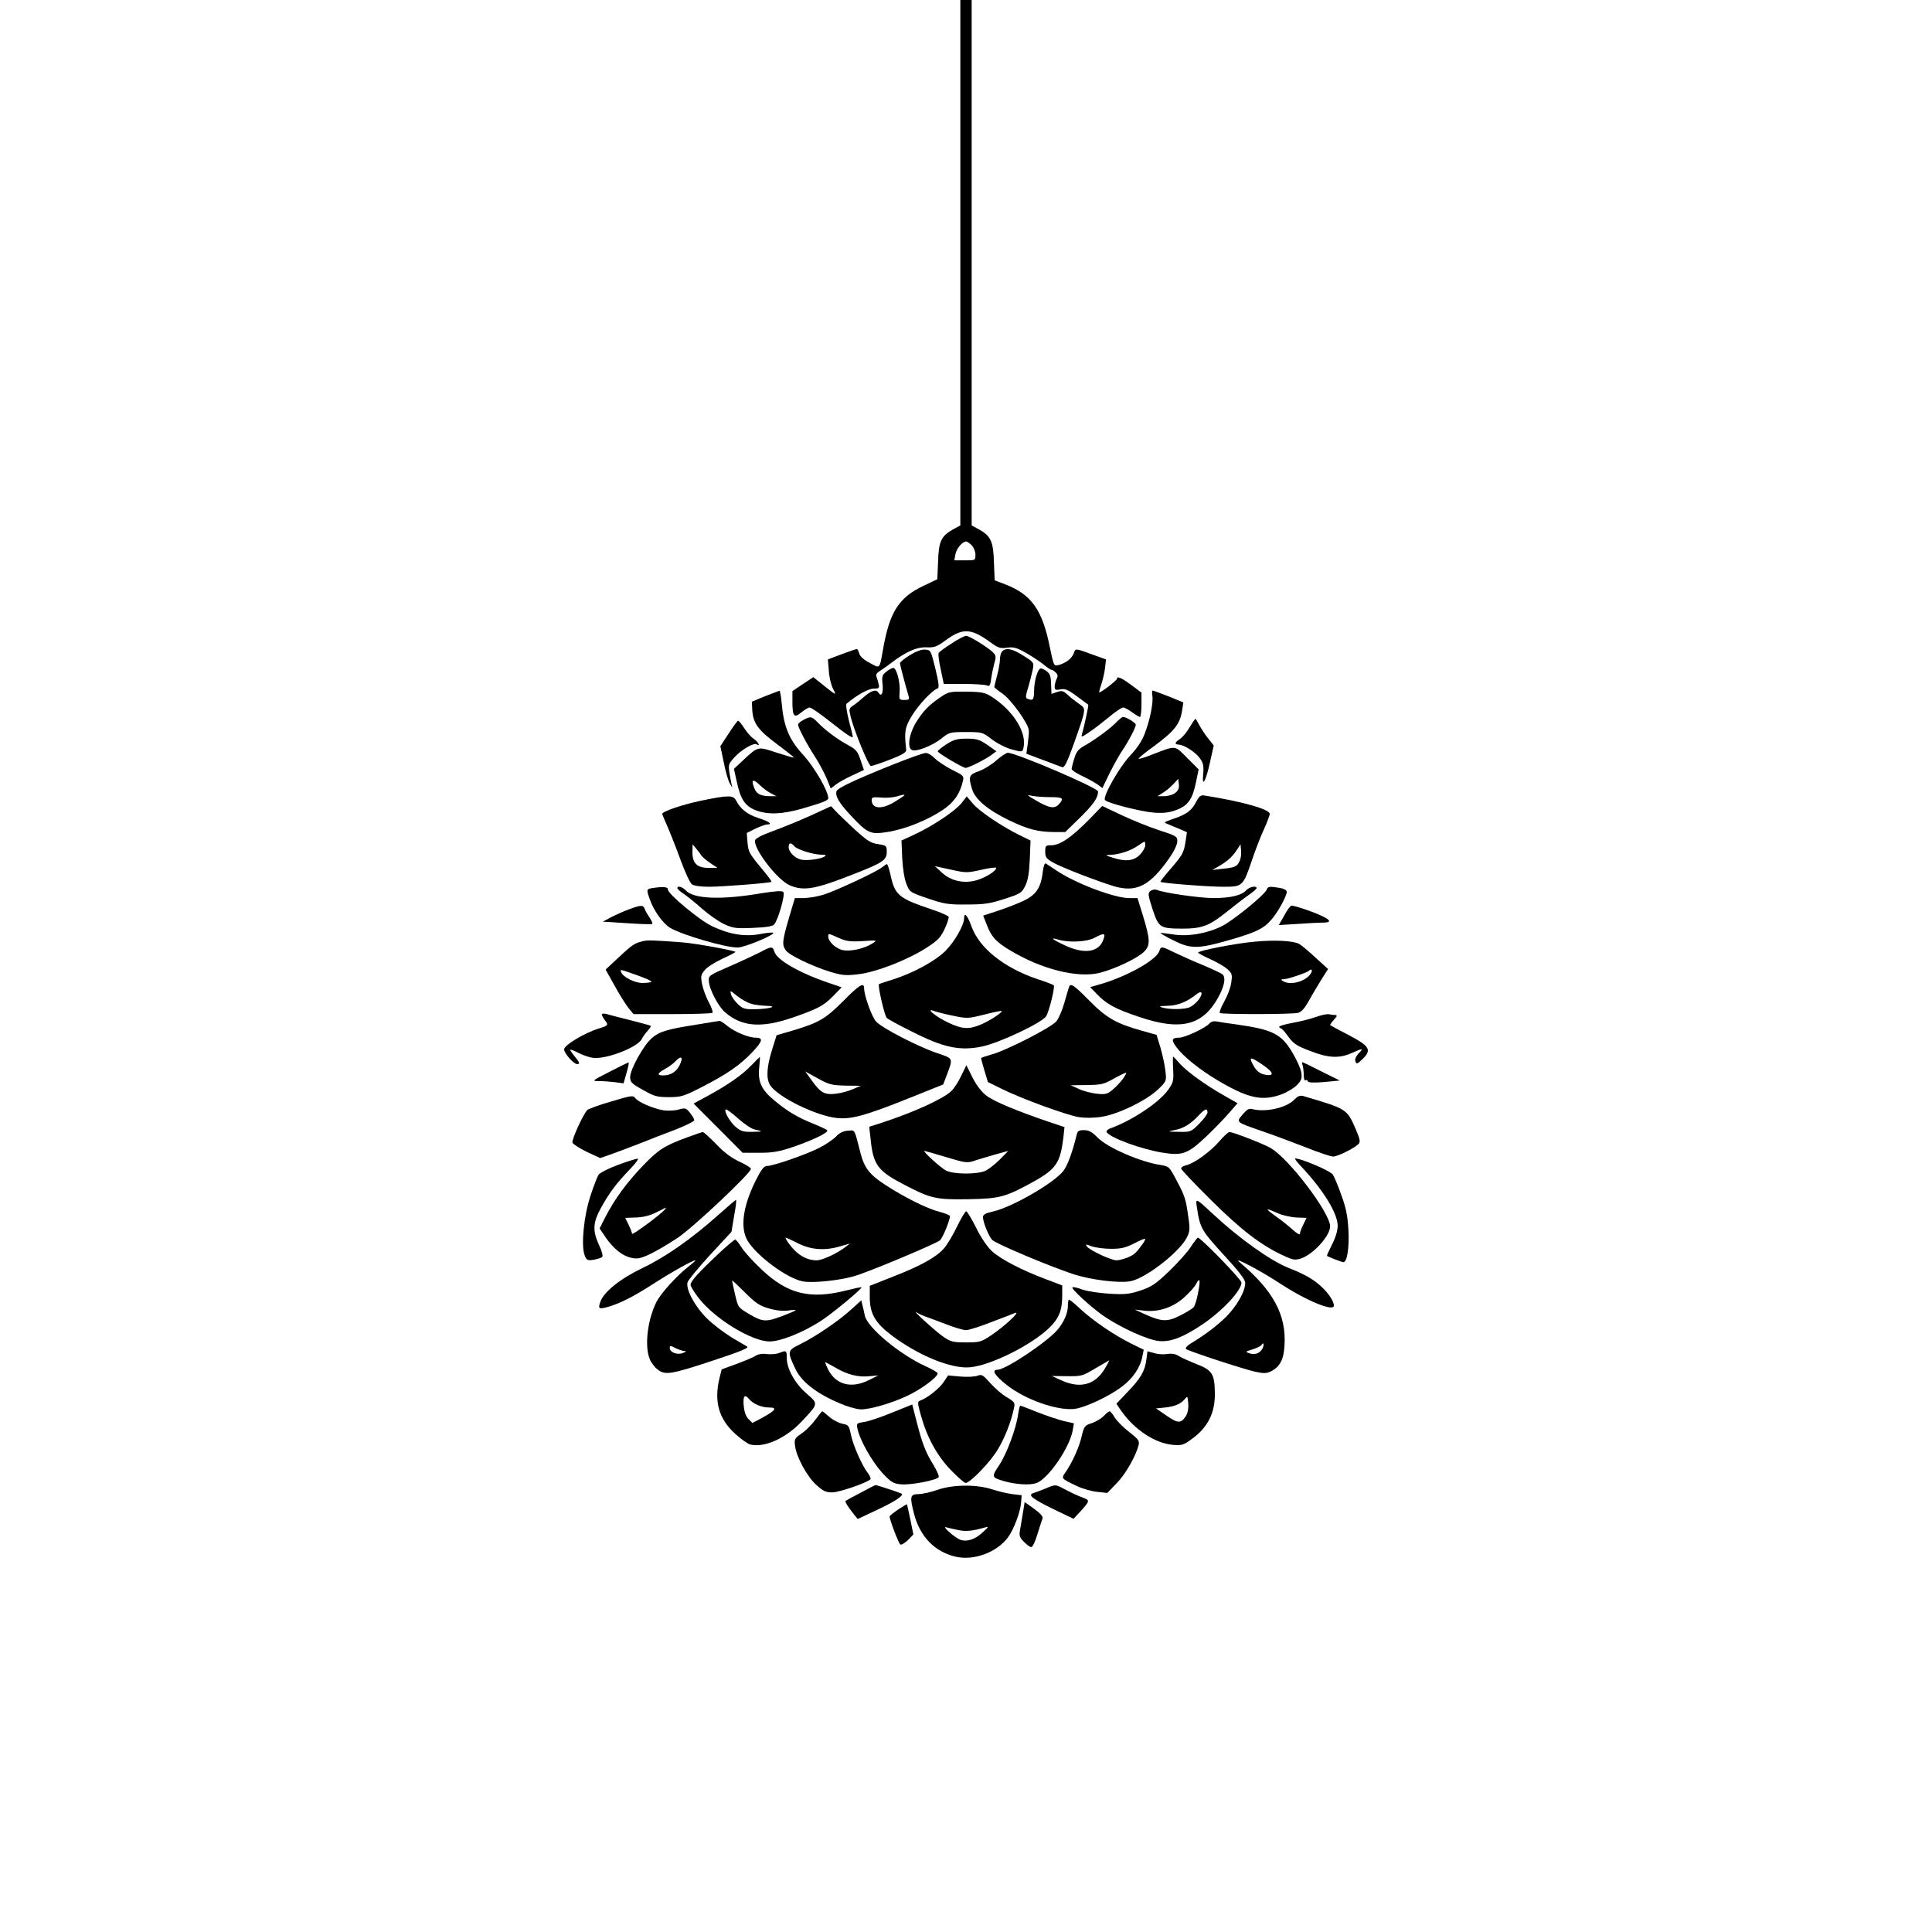 <?xml version="1.0" standalone="no"?>
<!DOCTYPE svg PUBLIC "-//W3C//DTD SVG 20010904//EN"
 "http://www.w3.org/TR/2001/REC-SVG-20010904/DTD/svg10.dtd">
<svg version="1.0" xmlns="http://www.w3.org/2000/svg"
 width="1024pt" height="1024pt" viewBox="0 0 1024 1024"
 preserveAspectRatio="xMidYMid meet">
<g transform="translate(0,1024) scale(0.1,-0.1)"
fill="#000000" stroke="none">
<path d="M5090 8848 l0 -1393 -37 -20 c-64 -35 -78 -64 -81 -171 l-4 -94 -71
-34 c-133 -62 -182 -139 -217 -339 -19 -106 -14 -101 -71 -70 -31 16 -52 35
-55 50 -4 13 -9 23 -13 23 -3 0 -39 -12 -79 -27 l-74 -28 5 -60 c2 -34 12 -76
22 -95 20 -38 21 -39 -57 23 l-47 38 -56 -37 -55 -37 0 -56 c0 -78 9 -89 47
-57 17 14 37 26 44 26 8 0 55 -32 104 -71 92 -73 125 -94 125 -84 0 4 -9 43
-21 87 -11 45 -17 84 -12 88 54 46 115 80 143 80 28 0 32 3 27 23 -2 12 -8 30
-11 39 -6 12 1 22 21 34 15 10 44 30 63 45 74 56 130 80 180 78 41 -2 55 3 99
35 93 69 137 67 240 -8 41 -30 52 -34 88 -29 35 5 52 0 100 -27 32 -18 74 -46
93 -61 19 -16 38 -29 43 -29 5 0 15 -7 23 -15 11 -11 12 -19 4 -34 -5 -11 -10
-29 -10 -40 0 -17 5 -20 30 -15 25 5 40 -1 87 -36 32 -24 59 -44 61 -45 3 -3
-23 -122 -34 -159 -5 -15 3 -12 40 14 26 17 73 54 106 81 32 27 65 49 73 49 7
0 28 -11 47 -25 19 -14 38 -25 42 -25 4 0 8 29 8 65 l0 64 -55 41 c-53 39 -75
48 -75 32 0 -8 -83 -72 -93 -72 -3 0 2 19 10 42 8 24 17 63 20 88 l5 45 -64
23 c-102 37 -97 37 -107 9 -11 -28 -42 -52 -81 -62 -25 -6 -25 -4 -47 101 -39
192 -97 273 -233 326 l-58 22 -4 97 c-3 110 -17 139 -81 174 l-37 20 0 1393 0
1392 -30 0 -30 0 0 -1392z m60 -1498 c11 -11 20 -33 20 -50 0 -30 0 -30 -56
-30 l-56 0 6 33 c6 30 37 67 57 67 5 0 18 -9 29 -20z"/>
<path d="M5043 6829 c-35 -22 -65 -44 -68 -50 -3 -5 1 -44 11 -86 l16 -78 107
0 c58 0 113 -4 122 -8 14 -7 18 0 23 40 4 26 12 63 17 81 8 25 8 37 -3 49 -19
24 -129 93 -147 93 -9 0 -44 -18 -78 -41z"/>
<path d="M4823 6768 c-29 -18 -53 -37 -53 -43 0 -9 29 -118 45 -172 6 -20 4
-23 -22 -23 -27 0 -28 2 -25 41 5 49 -16 129 -33 129 -7 0 -24 -9 -37 -20 -22
-17 -25 -25 -20 -70 4 -47 -7 -66 -23 -40 -11 18 -37 10 -74 -22 -20 -18 -47
-40 -60 -48 -22 -15 -22 -18 -12 -60 20 -79 95 -260 107 -260 7 0 52 15 101
34 69 27 88 39 86 53 -11 94 -7 119 30 179 35 58 108 136 136 145 10 4 7 27
-11 104 -24 97 -25 100 -54 102 -18 2 -48 -9 -81 -29z"/>
<path d="M5312 6788 c-7 -7 -12 -26 -12 -42 0 -17 -7 -56 -15 -86 -8 -30 -15
-58 -15 -61 0 -3 19 -19 43 -35 48 -34 138 -160 140 -195 1 -13 -2 -46 -6 -74
l-7 -50 88 -33 c48 -18 94 -36 102 -38 12 -4 26 25 63 128 66 187 65 181 25
208 -18 13 -45 34 -60 48 -23 21 -31 23 -56 14 l-29 -10 -2 51 c-1 41 -5 55
-23 69 -13 10 -27 16 -33 15 -16 -5 -34 -68 -34 -119 -1 -48 -6 -53 -34 -42
-13 4 -12 13 3 62 9 31 20 74 24 94 7 36 6 38 -49 72 -57 37 -92 45 -113 24z"/>
<path d="M4055 6550 l-70 -29 2 -41 c3 -71 30 -109 131 -184 51 -38 91 -70 90
-71 -2 -2 -43 10 -92 26 -101 33 -96 35 -179 -42 l-47 -44 15 -68 c20 -94 44
-130 102 -152 63 -24 139 -21 244 9 113 33 139 43 139 56 0 37 -74 165 -133
229 -75 81 -103 150 -114 274 -3 37 -9 67 -12 66 -3 -1 -37 -14 -76 -29z m30
-514 l30 -16 -30 0 c-49 0 -72 10 -84 36 -22 49 -13 60 22 27 17 -18 46 -39
62 -47z"/>
<path d="M4988 6547 c-64 -43 -96 -76 -134 -138 -37 -62 -47 -135 -19 -145 24
-9 107 24 154 61 42 34 46 35 131 35 86 0 88 -1 136 -38 29 -22 73 -45 106
-54 55 -15 57 -14 62 6 21 80 -52 199 -168 273 -34 22 -52 26 -132 27 -87 1
-96 0 -136 -27z"/>
<path d="M6108 6552 c5 -38 -12 -124 -39 -196 -15 -41 -40 -80 -81 -123 -59
-64 -146 -219 -131 -234 17 -17 192 -61 258 -66 53 -4 82 0 120 14 62 23 86
58 104 147 l14 68 -61 61 c-69 69 -54 68 -195 14 -37 -15 -65 -22 -62 -17 4 6
39 35 80 64 112 83 139 118 151 193 l6 40 -78 32 c-44 17 -82 31 -85 31 -3 0
-4 -13 -1 -28z m122 -514 c-12 -10 -39 -18 -59 -18 l-36 0 30 19 c17 10 41 31
55 46 l25 27 3 -28 c3 -20 -3 -34 -18 -46z"/>
<path d="M4258 6424 c-16 -8 -28 -19 -28 -25 0 -15 45 -101 89 -169 22 -33 49
-85 62 -115 l22 -54 26 20 c14 11 53 33 88 49 l62 29 -18 53 c-15 45 -24 56
-61 76 -57 30 -127 82 -164 121 -34 35 -40 36 -78 15z"/>
<path d="M5919 6414 c-31 -33 -111 -92 -167 -124 -37 -21 -47 -33 -58 -70 -8
-25 -14 -50 -14 -56 0 -6 26 -23 58 -38 32 -15 68 -36 81 -45 l24 -18 38 79
c22 43 52 98 68 121 33 48 71 122 71 136 0 10 -51 41 -68 41 -5 0 -19 -12 -33
-26z"/>
<path d="M6305 6385 c-14 -25 -37 -52 -50 -61 -30 -20 -32 -29 -5 -31 30 -3
87 -40 111 -74 17 -25 20 -40 16 -82 -7 -76 14 -39 37 66 l19 86 -30 38 c-17
21 -38 53 -47 71 -9 17 -18 32 -20 32 -2 0 -16 -20 -31 -45z"/>
<path d="M3862 6352 l-44 -67 18 -85 c9 -47 23 -96 31 -110 l14 -25 -5 25
c-19 99 -19 96 15 134 34 40 104 81 119 71 23 -14 8 14 -15 29 -14 9 -36 34
-50 56 -14 22 -29 40 -33 40 -4 0 -26 -31 -50 -68z"/>
<path d="M5016 6295 c-25 -16 -46 -33 -46 -37 0 -9 133 -88 148 -88 16 0 111
48 140 71 l23 17 -48 34 c-41 28 -56 33 -109 33 -52 0 -69 -5 -108 -30z"/>
<path d="M4726 6185 c-196 -79 -285 -121 -292 -138 -9 -25 14 -65 78 -132 86
-92 102 -99 190 -85 89 13 210 61 290 114 63 41 96 88 112 158 6 25 1 29 -58
58 -35 18 -76 45 -92 61 -15 16 -37 29 -48 28 -12 0 -92 -29 -180 -64z m24
-190 c-73 -47 -130 -45 -130 6 0 13 8 15 48 12 26 -3 63 0 82 5 58 17 58 13 0
-23z"/>
<path d="M5281 6210 c-24 -22 -66 -48 -92 -57 -54 -19 -57 -28 -37 -95 16 -54
82 -110 193 -164 103 -50 155 -63 241 -64 l60 0 78 76 c72 71 96 106 96 139 0
19 -437 206 -479 205 -9 -1 -36 -19 -60 -40z m287 -195 c65 0 73 -6 45 -37
-23 -26 -50 -22 -118 17 -53 31 -56 34 -25 27 19 -4 63 -7 98 -7z"/>
<path d="M6339 5989 c-22 -45 -51 -66 -123 -90 -49 -17 -50 -18 -26 -27 14 -6
42 -18 63 -26 l38 -17 -7 -47 c-9 -61 -16 -74 -82 -150 -30 -34 -53 -64 -51
-66 8 -7 250 -26 332 -26 103 0 105 2 151 136 18 54 47 130 65 168 17 38 31
75 31 82 0 25 -146 66 -348 98 -18 3 -27 -5 -43 -35z m230 -315 c-14 -28 -24
-32 -91 -39 l-53 -6 30 17 c48 27 77 53 99 87 l21 32 3 -34 c2 -19 -2 -45 -9
-57z"/>
<path d="M3715 5996 c-100 -21 -205 -57 -205 -70 0 -3 12 -31 26 -63 14 -32
46 -112 70 -178 24 -66 52 -126 61 -132 10 -8 47 -13 90 -13 74 0 325 20 332
26 2 2 -14 24 -35 50 -85 102 -87 106 -92 158 l-4 51 46 23 c26 12 53 22 61
22 33 0 12 16 -45 34 -58 19 -96 48 -119 94 -15 28 -41 28 -186 -2z m3 -291
c4 -7 25 -24 46 -39 l39 -26 -47 0 c-61 0 -86 24 -86 83 l1 42 20 -24 c11 -13
23 -30 27 -36z"/>
<path d="M5096 5983 c-34 -42 -152 -121 -249 -166 l-69 -32 4 -95 c3 -56 12
-112 23 -137 16 -41 19 -43 113 -75 88 -30 108 -33 207 -32 94 0 123 5 200 30
84 27 91 32 109 69 14 28 21 67 24 139 l4 101 -57 28 c-94 46 -213 126 -248
167 l-33 39 -28 -36z m105 -353 c44 10 79 14 79 10 0 -17 -54 -50 -102 -65
-68 -20 -138 -5 -187 41 l-36 33 84 -18 c80 -18 87 -18 162 -1z"/>
<path d="M4296 5917 c-60 -27 -150 -64 -200 -82 -56 -20 -92 -39 -94 -49 -9
-44 115 -206 181 -237 74 -33 133 -24 334 55 162 63 183 77 183 120 0 34 -2
35 -46 42 -38 5 -58 18 -122 76 -42 39 -88 83 -102 98 l-25 27 -109 -50z m-86
-162 c15 -18 101 -45 144 -45 24 0 27 -3 16 -10 -22 -14 -96 -23 -125 -16 -33
8 -65 41 -65 66 0 24 13 26 30 5z"/>
<path d="M5769 5893 c-90 -91 -151 -133 -196 -133 -31 0 -33 -2 -33 -34 0 -30
5 -37 46 -60 45 -25 221 -93 314 -122 122 -37 194 -1 299 150 24 34 41 71 41
87 0 26 -5 29 -95 58 -52 17 -142 53 -199 80 l-104 49 -73 -75z m301 -134 c0
-11 -13 -34 -29 -50 -33 -33 -77 -37 -146 -14 -39 12 -39 13 -10 14 47 2 106
21 144 47 43 29 41 29 41 3z"/>
<path d="M5527 5619 c-10 -83 -34 -120 -97 -151 -30 -15 -92 -39 -137 -54
l-82 -27 20 -51 c25 -63 48 -88 121 -132 166 -101 361 -150 478 -120 83 22
199 77 234 112 34 35 33 63 -8 197 l-27 87 -44 0 c-79 0 -285 78 -387 147 -24
16 -48 32 -54 36 -7 4 -13 -11 -17 -44z m321 -359 c-23 -68 -102 -79 -205 -30
-69 32 -81 44 -31 29 56 -16 149 -11 188 10 53 28 61 26 48 -9z"/>
<path d="M4675 5643 c-33 -26 -256 -130 -317 -147 -31 -9 -76 -16 -101 -16
l-44 0 -32 -107 c-35 -122 -37 -140 -16 -170 18 -26 139 -84 236 -114 64 -19
81 -21 153 -12 95 12 264 78 365 145 52 34 68 51 88 95 14 29 23 58 21 64 -2
5 -42 23 -90 39 -175 59 -195 75 -218 183 -7 31 -16 57 -19 57 -3 0 -15 -8
-26 -17z m-230 -374 c40 -18 62 -21 127 -17 79 5 79 5 51 -13 -42 -27 -114
-43 -155 -35 -37 7 -78 45 -78 72 0 18 -1 18 55 -7z"/>
<path d="M3458 5533 c-32 -5 -33 -7 -13 -62 20 -58 69 -126 107 -149 63 -37
293 -105 358 -104 35 0 198 67 188 78 -3 3 -35 0 -71 -7 -80 -15 -163 -1 -253
42 -66 31 -234 171 -234 194 0 15 -22 17 -82 8z"/>
<path d="M3590 5533 c0 -5 16 -19 36 -32 20 -14 63 -49 97 -79 34 -30 85 -66
115 -80 48 -22 64 -24 153 -20 70 3 103 8 112 18 22 25 60 161 49 172 -8 8
-43 5 -114 -6 -215 -37 -362 -31 -404 15 -17 19 -44 26 -44 12z"/>
<path d="M6606 5522 c-25 -28 -84 -42 -177 -42 -77 1 -264 28 -299 44 -9 3
-23 1 -32 -6 -15 -12 -14 -20 11 -98 33 -97 38 -101 156 -102 105 0 144 14
238 90 46 37 100 78 120 92 20 14 37 28 37 33 0 14 -37 7 -54 -11z"/>
<path d="M6714 5525 c-12 -29 -180 -166 -240 -195 -80 -39 -183 -56 -260 -42
-32 5 -61 8 -63 7 -1 -2 29 -20 68 -39 91 -46 131 -46 291 0 147 42 186 61
228 109 34 38 82 125 82 148 0 9 -15 17 -37 21 -55 9 -63 8 -69 -9z"/>
<path d="M3335 5421 c-27 -10 -70 -29 -95 -42 l-45 -24 128 -8 c71 -5 131 -7
134 -4 3 3 -4 18 -14 34 -11 15 -23 36 -26 46 -8 21 -19 21 -82 -2z"/>
<path d="M6807 5388 l-29 -51 99 6 c54 4 115 7 136 7 48 0 41 15 -22 42 -50
22 -130 48 -146 48 -5 0 -23 -23 -38 -52z"/>
<path d="M5110 5373 c0 -36 -51 -125 -98 -172 -55 -55 -169 -117 -278 -152
-38 -12 -72 -23 -75 -25 -8 -5 28 -164 41 -179 5 -6 65 -39 134 -73 167 -85
254 -103 370 -79 92 19 319 126 341 161 16 26 48 156 40 164 -3 3 -41 18 -85
32 -178 60 -309 164 -351 280 -21 59 -39 78 -39 43z m-57 -517 c72 -15 78 -15
166 7 50 13 91 21 91 18 -1 -11 -75 -58 -118 -74 -60 -24 -95 -21 -166 13 -67
31 -126 81 -74 61 14 -5 60 -17 101 -25z"/>
<path d="M3405 5251 c-43 -11 -54 -18 -129 -88 l-66 -62 49 -88 c27 -49 60
-101 74 -118 l25 -30 205 0 c113 0 209 3 213 7 4 5 -5 30 -20 57 -14 27 -30
70 -35 96 -8 41 -6 49 15 74 12 15 55 42 94 60 39 18 70 34 68 36 -10 8 -214
45 -278 50 -163 12 -186 13 -215 6z m-28 -180 c45 -16 79 -31 76 -35 -4 -3
-25 -6 -48 -6 -42 0 -104 32 -113 58 -5 15 -11 17 85 -17z"/>
<path d="M6650 5249 c-102 -9 -300 -48 -300 -58 0 -3 30 -19 65 -35 36 -16 77
-40 91 -53 24 -22 26 -29 20 -70 -3 -26 -20 -71 -37 -101 -17 -30 -27 -57 -24
-61 9 -8 384 -8 416 1 17 5 35 25 54 60 16 29 46 80 66 112 l38 60 -66 60
c-36 34 -75 66 -87 73 -32 17 -129 22 -236 12z m298 -168 c-26 -43 -109 -66
-148 -41 -12 8 -12 10 5 10 20 0 123 35 133 45 13 13 21 3 10 -14z"/>
<path d="M4029 5193 c-26 -13 -98 -47 -160 -74 -111 -48 -114 -50 -112 -79 2
-43 51 -137 88 -167 88 -75 190 -83 354 -27 136 47 167 63 219 117 l43 44 -67
23 c-157 53 -279 123 -290 167 -8 28 -17 28 -75 -4z m-48 -273 c18 -6 54 -10
79 -11 70 -1 19 -17 -57 -18 -55 -1 -66 2 -92 27 -16 15 -33 38 -36 51 -7 23
-6 23 32 -8 22 -17 55 -36 74 -41z"/>
<path d="M6145 5200 c-14 -46 -160 -129 -298 -172 l-69 -20 34 -35 c52 -55
100 -81 226 -123 227 -77 344 -44 427 119 27 55 32 93 13 108 -7 5 -53 27
-103 48 -49 20 -116 50 -149 66 -69 34 -73 35 -81 9z m208 -259 c-11 -14 -31
-32 -44 -38 -27 -14 -110 -15 -149 -3 -20 6 -14 8 28 9 53 1 102 20 152 60 31
25 39 8 13 -28z"/>
<path d="M4470 4935 c-93 -94 -131 -116 -265 -156 l-89 -26 -23 -74 c-30 -95
-33 -157 -11 -191 42 -64 245 -163 356 -174 75 -7 149 13 379 105 l182 73 20
52 c33 89 35 85 -54 115 -98 33 -292 133 -322 167 -22 24 -63 138 -63 175 0
35 -25 20 -110 -66z m11 -449 l81 -1 -42 -18 c-22 -10 -63 -21 -90 -24 -60 -7
-81 5 -128 71 l-34 47 67 -37 c59 -33 74 -36 146 -38z"/>
<path d="M5666 5008 c-3 -7 -14 -45 -25 -84 -11 -39 -30 -83 -42 -97 -25 -32
-271 -158 -347 -177 -28 -8 -52 -16 -52 -19 0 -3 8 -33 18 -66 l18 -60 75 -37
c105 -52 341 -138 407 -149 36 -5 80 -5 122 2 86 13 236 86 297 144 46 44 46
45 40 98 -3 30 -15 85 -26 123 l-21 69 -78 22 c-134 37 -189 68 -279 160 -81
82 -100 95 -107 71z m285 -487 c-12 -16 -36 -42 -53 -56 -29 -24 -38 -27 -84
-22 -29 3 -72 14 -95 25 l-44 20 85 1 c77 1 91 4 145 35 33 18 62 32 64 30 2
-1 -6 -16 -18 -33z"/>
<path d="M3190 4863 c0 -5 7 -18 15 -29 21 -27 20 -29 -27 -44 -75 -22 -188
-89 -188 -112 0 -21 51 -78 69 -78 17 0 13 9 -14 42 -14 17 -24 32 -22 34 2 2
21 -5 42 -16 21 -11 54 -23 73 -26 66 -13 239 53 263 98 6 13 21 33 32 45 11
13 19 24 16 26 -2 2 -51 15 -109 30 -58 14 -115 29 -127 33 -13 3 -23 2 -23
-3z"/>
<path d="M6975 4850 c-27 -10 -83 -24 -122 -31 -40 -7 -73 -17 -73 -21 0 -4 4
-8 8 -8 5 0 23 -20 40 -44 28 -38 44 -49 115 -76 97 -38 155 -41 222 -11 60
27 64 26 35 -3 -14 -16 -20 -31 -16 -42 6 -15 10 -14 37 12 51 49 39 69 -71
127 -52 27 -97 51 -99 53 -3 2 6 15 19 29 16 17 19 25 9 25 -8 0 -23 2 -34 4
-11 3 -42 -4 -70 -14z"/>
<path d="M3690 4809 c-155 -24 -197 -37 -236 -72 -43 -37 -114 -165 -114 -205
0 -28 7 -35 68 -69 60 -34 74 -38 137 -38 65 0 78 4 174 53 135 69 204 117
269 186 54 57 59 76 18 76 -38 0 -108 29 -148 60 -20 17 -40 30 -45 29 -4 -1
-60 -9 -123 -20z m-87 -213 c-17 -36 -48 -56 -88 -56 -35 0 -31 12 9 34 19 10
45 29 57 42 30 32 42 21 22 -20z"/>
<path d="M6411 4816 c-20 -24 -131 -76 -162 -76 -39 0 -42 -12 -14 -50 36 -49
123 -119 217 -175 163 -97 238 -113 341 -75 29 11 66 33 82 50 23 24 27 35 22
66 -3 20 -24 67 -47 105 -58 99 -105 122 -295 149 -44 6 -92 13 -106 16 -16 3
-31 -1 -38 -10z m286 -223 c57 -39 58 -60 3 -48 -20 4 -38 18 -51 38 -35 59
-25 61 48 10z"/>
<path d="M3980 4591 c-51 -52 -122 -101 -230 -160 l-74 -40 130 -130 130 -131
88 0 c73 0 105 6 180 31 112 39 191 78 180 89 -5 4 -38 20 -73 34 -82 33 -135
64 -203 120 -72 59 -92 101 -84 178 3 32 5 57 3 56 -1 0 -22 -22 -47 -47z
m-66 -281 c31 -27 69 -53 84 -56 49 -11 48 -12 -10 -13 -50 -1 -62 3 -92 29
-32 29 -64 90 -47 90 4 0 34 -22 65 -50z"/>
<path d="M6218 4573 c3 -62 1 -71 -27 -110 -48 -67 -188 -160 -304 -203 -16
-5 -25 -15 -22 -20 19 -31 186 -92 301 -110 101 -16 131 -5 227 86 45 43 101
101 124 128 l42 49 -74 42 c-100 57 -195 126 -233 169 -17 20 -33 36 -34 36
-2 0 -2 -30 0 -67z m182 -229 c0 -9 -20 -36 -44 -60 -43 -43 -45 -44 -107 -43
-63 1 -63 1 -21 10 46 9 81 30 126 78 33 35 46 39 46 15z"/>
<path d="M3230 4559 c-94 -48 -95 -49 -54 -49 23 0 61 -3 85 -6 l44 -6 16 56
c9 31 14 56 10 55 -3 -1 -49 -23 -101 -50z"/>
<path d="M6904 4594 c3 -9 6 -31 6 -50 0 -20 4 -33 9 -30 5 4 11 1 13 -5 2 -7
29 -9 86 -4 l83 8 -97 48 c-53 27 -98 49 -101 49 -3 0 -2 -7 1 -16z"/>
<path d="M5095 4539 c-14 -31 -38 -68 -53 -82 -44 -42 -196 -111 -366 -167
l-69 -22 7 -62 c14 -141 37 -172 182 -247 138 -72 166 -78 339 -75 166 3 195
11 350 97 113 64 135 98 151 229 l6 56 -83 28 c-168 57 -291 108 -331 139 -27
21 -53 55 -74 97 l-32 64 -27 -55z m-80 -432 c102 -31 113 -32 150 -19 22 7
71 22 110 33 l69 19 -44 -45 c-24 -24 -58 -51 -76 -60 -43 -20 -165 -20 -208
0 -28 13 -129 105 -116 105 3 0 55 -15 115 -33z"/>
<path d="M3240 4402 c-63 -18 -120 -39 -127 -45 -22 -22 -84 -159 -79 -173 3
-8 37 -30 76 -49 l71 -33 52 18 c29 10 97 36 152 57 55 22 144 57 198 77 53
21 97 43 97 49 -1 7 -11 24 -23 39 -21 26 -25 27 -61 17 -21 -6 -57 -7 -79 -4
-55 9 -135 44 -150 65 -11 15 -21 14 -127 -18z"/>
<path d="M6858 4410 c-41 -42 -150 -66 -218 -49 -20 6 -30 0 -54 -28 -35 -42
-38 -39 102 -88 57 -19 160 -58 230 -85 69 -28 136 -50 148 -50 23 0 110 43
133 65 12 12 11 23 -12 77 -48 111 -47 110 -277 178 -20 6 -31 1 -52 -20z"/>
<path d="M4432 4217 c-15 -16 -56 -44 -92 -62 -72 -36 -242 -95 -275 -95 -16
0 -30 -18 -62 -82 -67 -136 -81 -249 -39 -317 51 -80 204 -194 288 -212 48
-11 192 3 275 27 75 21 434 172 455 190 15 14 52 104 53 128 0 5 -25 15 -55
23 -67 17 -189 78 -291 145 -81 53 -108 89 -128 166 -34 133 -28 122 -67 119
-23 -1 -44 -11 -62 -30z m-202 -567 c69 -35 144 -40 226 -15 l49 14 -25 -19
c-42 -33 -122 -70 -151 -70 -56 0 -107 31 -151 93 -10 15 -17 27 -13 27 3 0
32 -13 65 -30z"/>
<path d="M5706 4223 c-23 -95 -50 -166 -73 -193 -55 -65 -271 -189 -369 -211
-41 -9 -54 -17 -54 -30 0 -27 30 -101 49 -121 18 -19 292 -135 423 -179 97
-33 254 -52 313 -39 82 18 256 154 295 230 16 32 18 46 9 105 -14 101 -18 113
-62 197 -39 74 -41 76 -84 83 -108 16 -281 91 -335 145 -30 31 -47 40 -72 40
-29 0 -35 -4 -40 -27z m351 -575 c-34 -48 -45 -58 -80 -73 -20 -8 -47 -15 -59
-15 -28 0 -138 51 -156 72 -11 14 -9 15 25 2 21 -7 67 -13 103 -13 52 0 76 6
120 28 30 16 57 27 59 25 2 -2 -3 -14 -12 -26z"/>
<path d="M3640 4211 c-119 -44 -150 -64 -231 -148 -85 -88 -151 -178 -199
-271 l-32 -63 25 -37 c54 -81 112 -122 172 -122 33 0 108 38 215 108 82 54
390 344 390 367 0 6 -28 23 -63 39 -42 20 -81 49 -122 93 -34 34 -65 63 -70
63 -6 -1 -44 -14 -85 -29z m-115 -380 c-11 -19 -175 -141 -175 -130 0 5 -8 27
-18 47 l-18 37 57 2 c37 1 73 10 105 26 27 13 50 25 52 26 2 0 1 -3 -3 -8z"/>
<path d="M6461 4189 c-47 -54 -130 -114 -173 -125 -16 -3 -28 -11 -28 -17 0
-6 71 -81 158 -167 160 -159 268 -242 385 -295 51 -24 61 -25 93 -15 65 22
154 120 154 170 0 71 -218 359 -315 415 -40 23 -199 85 -219 85 -6 0 -31 -23
-55 -51z m313 -380 c26 -11 70 -21 99 -22 l52 -2 -17 -35 c-10 -19 -18 -41
-18 -48 0 -9 -15 -1 -37 19 -21 19 -59 50 -85 68 -67 48 -66 52 6 20z"/>
<path d="M3276 4066 c-49 -18 -95 -41 -103 -52 -7 -10 -27 -61 -44 -114 -35
-107 -50 -262 -30 -314 10 -26 15 -28 48 -23 20 4 40 10 45 15 5 5 -2 32 -17
63 -35 76 -33 119 11 198 44 80 80 128 153 204 30 31 49 57 41 56 -8 0 -55
-15 -104 -33z"/>
<path d="M6896 4058 c117 -124 194 -249 194 -315 0 -25 -11 -63 -30 -99 -16
-32 -28 -59 -27 -60 5 -5 80 -34 87 -34 20 0 32 77 27 169 -4 74 -12 117 -37
185 -17 49 -38 99 -46 111 -13 19 -167 85 -199 85 -5 0 9 -19 31 -42z"/>
<path d="M3810 3803 c-141 -126 -277 -222 -399 -281 -122 -58 -211 -129 -229
-182 -13 -36 -8 -40 36 -28 66 18 139 55 249 126 100 64 204 122 219 122 3 0
-16 -17 -43 -38 -61 -49 -139 -136 -163 -181 -48 -95 -65 -236 -36 -305 7 -18
26 -43 42 -55 39 -31 72 -25 282 44 160 53 202 70 192 78 -3 2 -39 23 -80 47
-41 25 -101 70 -133 102 -63 62 -113 154 -103 191 3 12 57 77 119 145 l114
123 14 85 c9 46 13 84 10 84 -3 0 -44 -35 -91 -77z m-183 -724 c13 0 11 -3 -7
-10 -30 -12 -70 3 -70 26 0 14 3 14 30 0 16 -8 37 -15 47 -16z"/>
<path d="M6344 3840 c16 -108 23 -121 141 -250 82 -89 115 -132 115 -150 0
-45 -46 -125 -104 -182 -51 -49 -105 -90 -190 -142 -15 -10 -24 -21 -20 -26
13 -11 299 -105 365 -120 46 -10 61 -10 84 1 48 24 69 62 73 136 11 163 -59
293 -238 443 -44 37 112 -45 218 -115 140 -91 282 -149 282 -115 0 23 -30 68
-69 103 -43 39 -88 64 -172 97 -95 38 -258 154 -394 280 -100 93 -99 92 -91
40z m347 -748 c-14 -26 -41 -35 -71 -24 -20 7 -19 9 19 20 22 7 43 17 47 23
11 19 16 1 5 -19z"/>
<path d="M5072 3738 c-22 -46 -53 -97 -69 -115 -40 -46 -121 -91 -266 -148
l-127 -50 0 -60 c0 -87 28 -136 115 -202 141 -107 317 -179 416 -170 109 10
323 116 419 208 53 51 70 93 70 175 l0 51 -87 33 c-126 47 -237 105 -284 147
-25 23 -58 70 -85 125 -24 48 -48 88 -53 88 -5 0 -27 -37 -49 -82z m-167 -476
c17 -6 66 -24 110 -41 44 -17 91 -31 105 -31 14 0 72 18 130 41 58 22 116 44
130 50 34 12 -57 -72 -129 -120 -51 -34 -60 -36 -131 -36 -69 0 -81 3 -120 30
-40 27 -175 150 -140 128 8 -6 29 -15 45 -21z"/>
<path d="M6312 3632 c-17 -27 -69 -85 -115 -129 -72 -69 -93 -83 -152 -103
-58 -19 -82 -22 -164 -17 -53 3 -118 13 -144 22 -26 10 -50 15 -53 12 -8 -8
101 -107 164 -151 95 -65 237 -129 297 -134 61 -5 126 20 229 89 105 71 206
179 206 221 0 16 -215 238 -231 238 -3 0 -20 -22 -37 -48z m38 -244 c-6 -35
-17 -69 -23 -76 -6 -8 -38 -27 -71 -44 -68 -35 -99 -34 -187 6 l-54 25 51 -6
c75 -8 151 17 211 71 26 24 55 55 62 70 21 39 25 24 11 -46z"/>
<path d="M3807 3594 c-103 -97 -147 -145 -147 -164 0 -8 20 -40 44 -71 86
-110 281 -229 375 -229 58 0 173 46 269 107 60 38 224 174 218 180 -1 2 -38
-6 -82 -17 -191 -48 -309 -19 -446 110 -46 43 -94 96 -108 119 -14 22 -29 41
-33 41 -5 0 -45 -34 -90 -76z m268 -289 c38 -11 74 -15 103 -11 58 8 52 3 -31
-29 -88 -33 -104 -32 -176 10 -59 35 -59 35 -75 104 -9 39 -16 72 -16 74 0 3
31 -26 68 -63 57 -57 78 -71 127 -85z"/>
<path d="M5665 3351 c-3 -2 -5 -17 -5 -33 0 -38 -21 -85 -54 -125 -56 -66
-276 -213 -319 -213 -33 0 -16 -29 48 -80 97 -77 262 -136 357 -128 56 6 184
65 255 119 57 42 98 103 108 160 l7 35 -67 33 c-91 45 -203 122 -270 184 -30
29 -58 51 -60 48z m192 -363 c-51 -88 -131 -110 -232 -64 l-50 23 80 -1 c78
-1 83 1 150 41 39 23 72 42 74 43 1 0 -8 -19 -22 -42z"/>
<path d="M4512 3300 c-61 -57 -193 -147 -274 -186 -65 -32 -66 -37 -22 -130
35 -74 127 -141 265 -194 30 -11 67 -20 82 -20 50 0 160 32 242 70 76 35 165
101 165 121 0 5 -29 22 -65 38 -136 62 -306 203 -321 267 -3 16 -9 41 -13 56
l-6 26 -53 -48z m-82 -310 c62 -36 119 -51 180 -44 l45 4 -50 -25 c-92 -46
-174 -25 -215 55 -11 22 -18 40 -16 40 3 0 28 -14 56 -30z"/>
<path d="M4130 3069 c-14 -6 -43 -8 -64 -6 -25 4 -47 0 -61 -9 -12 -8 -58 -27
-101 -43 l-79 -29 -12 -48 c-29 -124 -3 -214 83 -293 31 -28 67 -54 80 -57 75
-19 190 33 274 123 89 94 88 92 26 146 -62 53 -106 132 -106 189 0 41 -2 42
-40 27z m-159 -245 c21 -25 65 -44 105 -44 46 0 36 -15 -37 -55 l-51 -27 -20
20 c-14 13 -23 38 -26 71 -5 53 5 64 29 35z"/>
<path d="M6076 3034 c-8 -62 -30 -99 -99 -171 l-60 -63 26 -38 c70 -100 179
-172 274 -180 47 -4 57 -1 101 32 84 61 122 137 121 240 -1 104 -13 123 -97
156 -40 16 -83 35 -96 44 -16 10 -36 13 -58 10 -19 -4 -50 -2 -70 4 l-36 10
-6 -44z m209 -300 c-26 -39 -41 -39 -101 2 l-57 39 49 5 c53 6 83 19 105 46
13 16 14 13 17 -25 2 -27 -3 -52 -13 -67z"/>
<path d="M5180 2948 c-14 -5 -54 -7 -90 -4 l-65 6 -24 -36 c-23 -34 -86 -84
-123 -97 -16 -6 -16 -11 3 -79 32 -116 85 -213 159 -290 36 -37 71 -68 78 -68
24 0 134 114 172 180 37 62 70 147 84 216 7 29 4 33 -37 58 -25 14 -64 48 -88
75 -40 45 -46 48 -69 39z"/>
<path d="M4726 2752 c-59 -24 -126 -47 -148 -49 -38 -6 -39 -7 -33 -37 12 -58
76 -171 129 -230 47 -51 59 -59 99 -63 48 -6 192 21 202 38 4 5 -10 35 -29 67
-41 66 -59 114 -89 232 l-22 86 -109 -44z"/>
<path d="M5396 2743 c-10 -74 -60 -209 -101 -270 -41 -61 -39 -64 25 -83 63
-18 136 -23 172 -11 63 21 179 190 194 282 l6 35 -53 12 c-29 7 -92 28 -140
47 -47 19 -89 35 -91 35 -3 0 -8 -21 -12 -47z"/>
<path d="M4323 2717 c-17 -24 -49 -57 -72 -73 -39 -27 -42 -31 -37 -68 7 -58
63 -161 112 -206 36 -33 51 -40 85 -40 36 0 182 50 202 69 4 4 -2 19 -13 33
-31 40 -78 146 -90 204 -10 49 -13 52 -46 58 -19 4 -50 20 -68 36 -19 17 -36
30 -38 30 -2 0 -18 -20 -35 -43z"/>
<path d="M5850 2735 c-12 -13 -41 -30 -63 -38 -38 -12 -41 -16 -54 -70 -13
-58 -50 -139 -86 -191 -23 -32 -23 -33 60 -72 29 -14 77 -28 107 -31 l55 -6
50 52 c47 48 101 143 116 202 5 22 -1 31 -49 68 -31 24 -65 58 -77 77 -11 19
-24 34 -28 34 -4 0 -18 -11 -31 -25z"/>
<path d="M4561 2328 c-41 -21 -77 -41 -79 -43 -5 -4 12 -31 45 -73 l19 -23
104 49 c91 42 143 77 129 85 -10 6 -135 47 -139 46 -3 -1 -39 -19 -79 -41z"/>
<path d="M4970 2344 c-36 -13 -82 -23 -102 -23 -45 -1 -47 -12 -23 -106 32
-121 111 -201 221 -226 96 -22 217 23 276 102 31 42 65 131 70 184 l3 40 -51
6 c-28 4 -75 15 -105 25 -81 27 -207 26 -289 -2z m111 -214 c41 -8 71 -5 139
14 22 6 21 3 -13 -27 -41 -38 -85 -51 -120 -37 -30 13 -98 74 -72 65 11 -3 41
-10 66 -15z"/>
<path d="M5540 2350 c-25 -10 -53 -21 -64 -24 -30 -10 -3 -31 110 -86 l104
-50 38 41 c49 54 49 57 12 71 -18 6 -57 24 -86 39 -62 33 -55 33 -114 9z"/>
<path d="M5425 2242 c-3 -20 -10 -61 -15 -91 -10 -52 -9 -56 17 -83 15 -15 32
-28 39 -28 7 0 22 31 33 70 12 38 24 76 27 83 3 9 -14 28 -45 50 l-50 36 -6
-37z"/>
<path d="M4760 2239 c-25 -17 -45 -33 -45 -37 1 -19 48 -143 57 -148 5 -4 23
7 40 23 l29 30 -16 79 c-9 43 -17 79 -18 81 -1 1 -23 -12 -47 -28z"/>
</g>
</svg>
